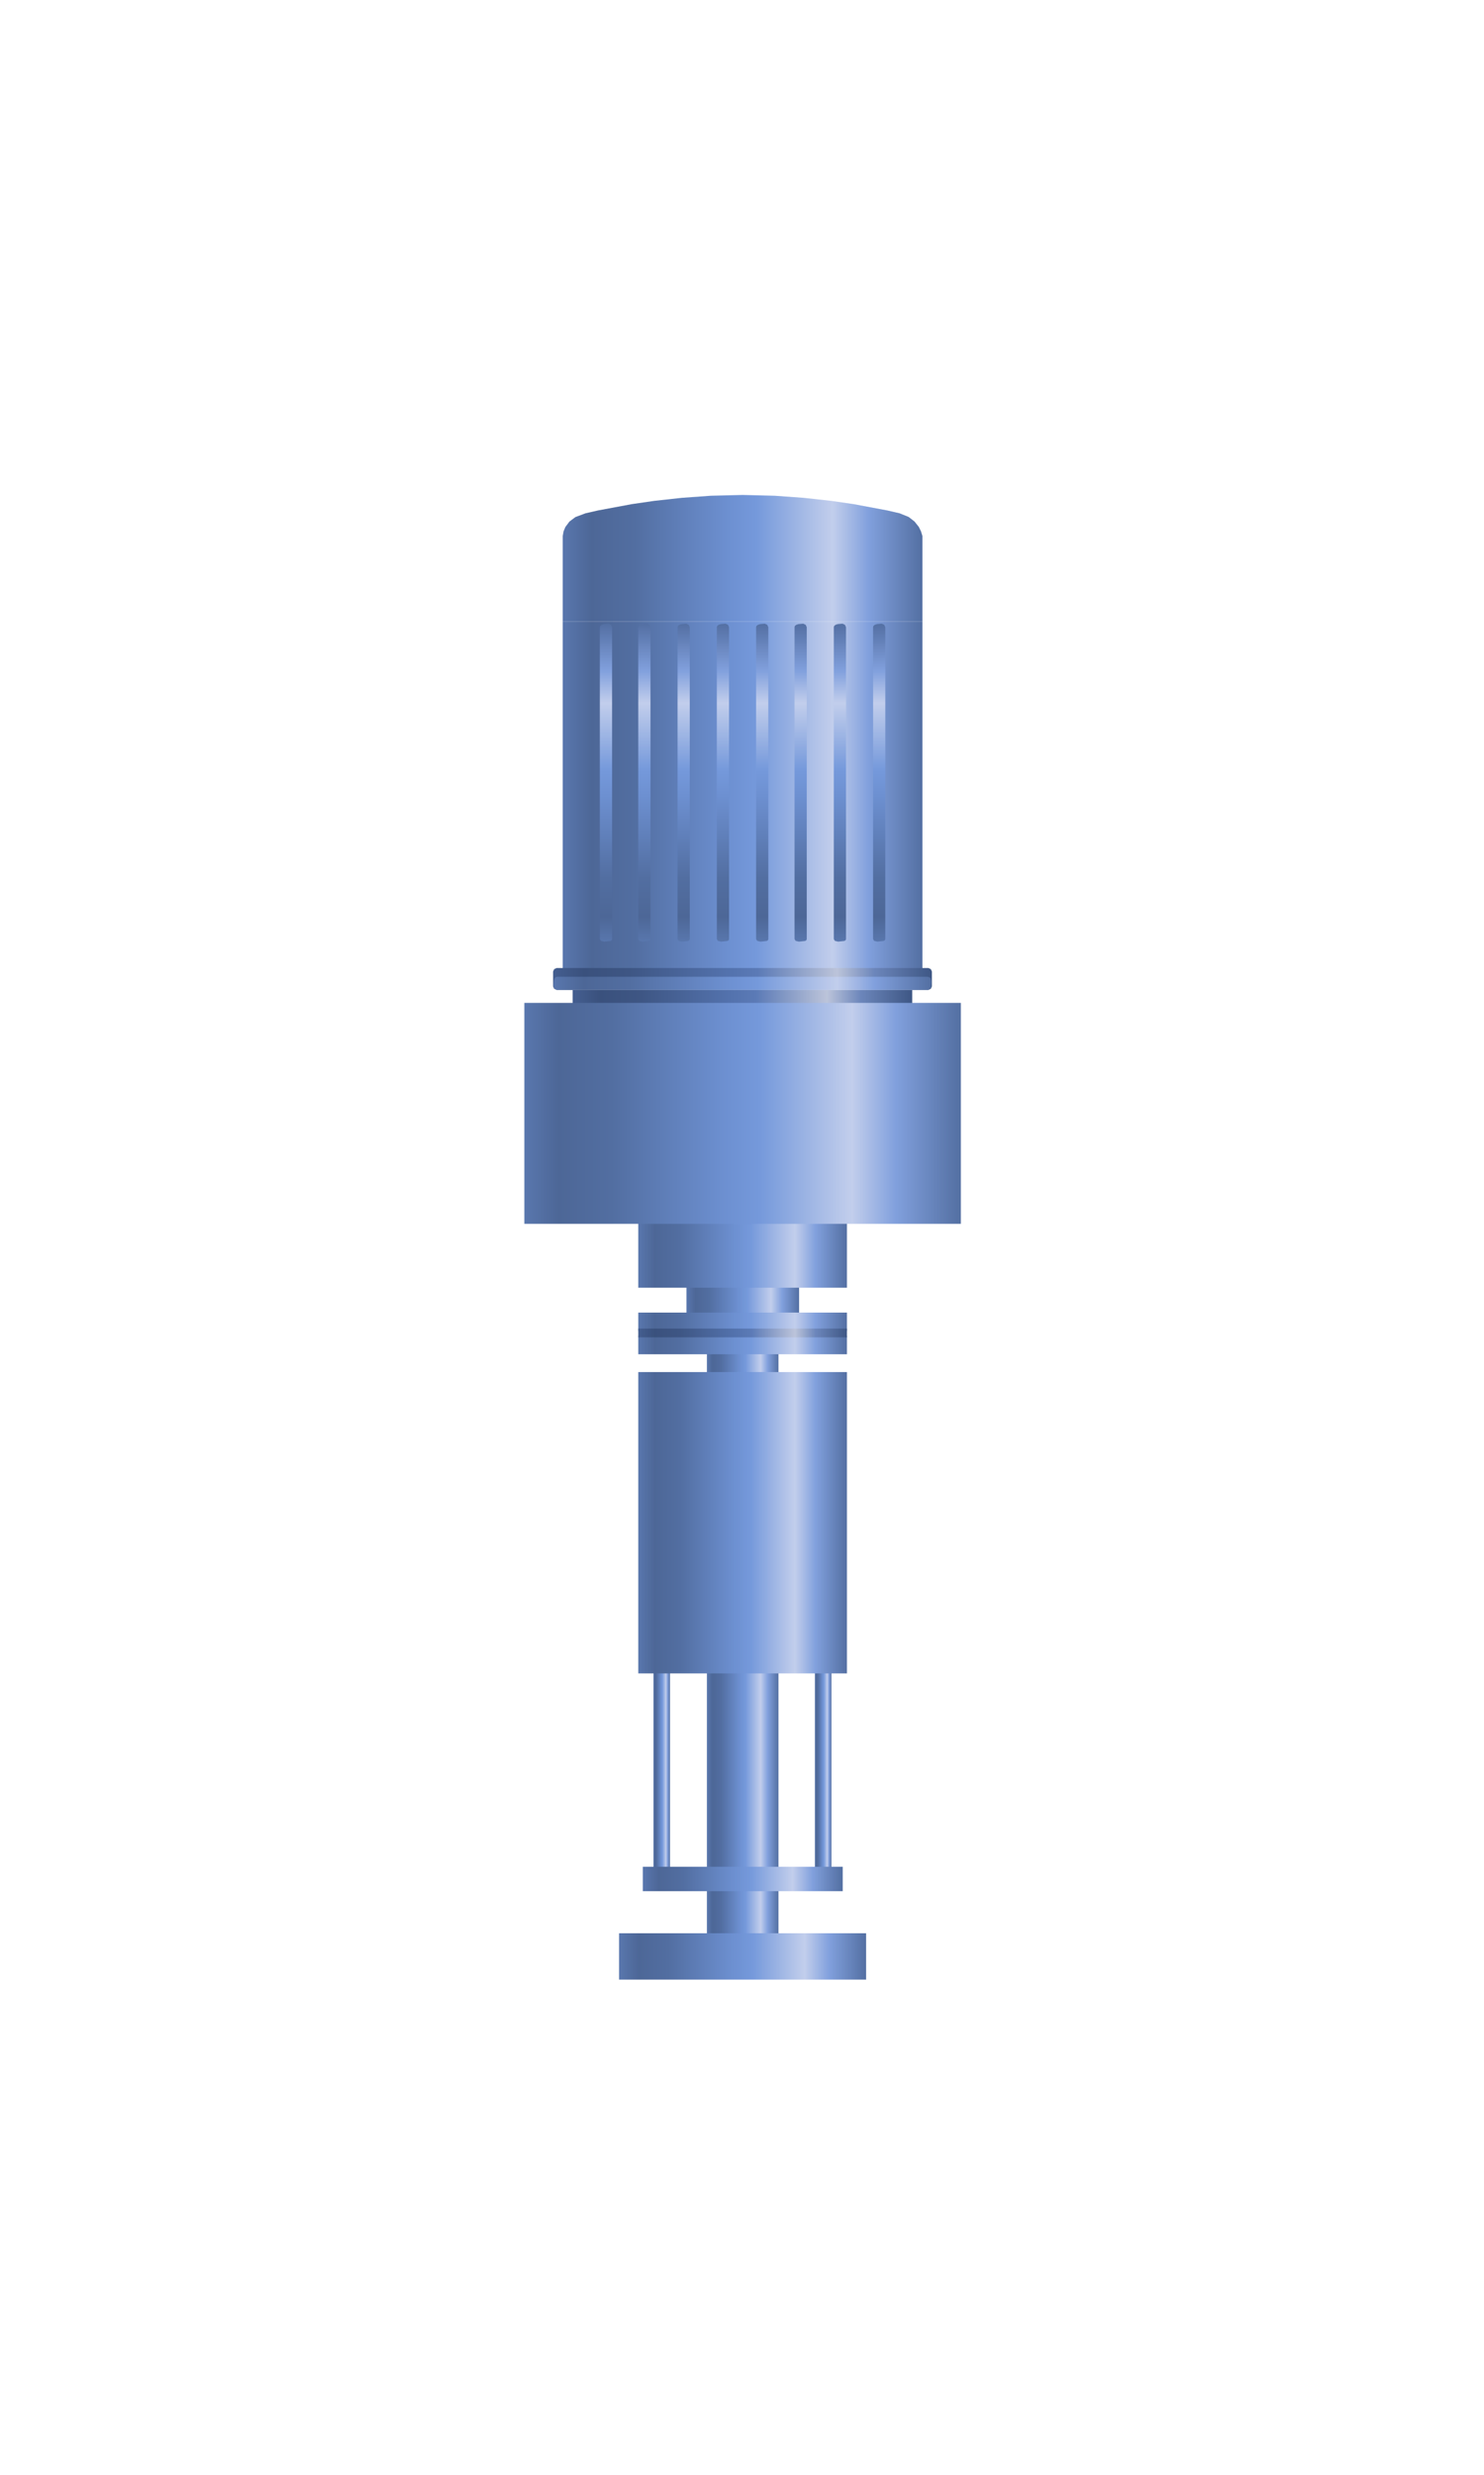 <?xml version="1.0" standalone="no"?><!DOCTYPE svg PUBLIC "-//W3C//DTD SVG 1.1//EN" "http://www.w3.org/Graphics/SVG/1.1/DTD/svg11.dtd"><svg height="500" node-id="1" sillyvg="true" template-height="500" template-width="300" version="1.1" viewBox="0 0 300 500" width="300" xmlns="http://www.w3.org/2000/svg" xmlns:xlink="http://www.w3.org/1999/xlink"><defs node-id="192"><linearGradient gradientUnits="objectBoundingBox" id="linearGradient-1" node-id="7" spreadMethod="pad" x1="1" x2="0" y1="0" y2="0"><stop offset="0" stop-color="#536fa2"></stop><stop offset="0.15" stop-color="#81a0dd"></stop><stop offset="0.25" stop-color="#c2ceec"></stop><stop offset="0.46" stop-color="#7599db"></stop><stop offset="0.54" stop-color="#6d90d1"></stop><stop offset="0.8" stop-color="#526ea1"></stop><stop offset="0.92" stop-color="#4d6797"></stop><stop offset="1" stop-color="#5977ae"></stop></linearGradient><linearGradient gradientUnits="objectBoundingBox" id="linearGradient-2" node-id="16" spreadMethod="pad" x1="1" x2="0" y1="0" y2="0"><stop offset="0" stop-color="#536fa2"></stop><stop offset="0.15" stop-color="#81a0dd"></stop><stop offset="0.25" stop-color="#c2ceec"></stop><stop offset="0.46" stop-color="#7599db"></stop><stop offset="0.54" stop-color="#6d90d1"></stop><stop offset="0.8" stop-color="#526ea1"></stop><stop offset="0.92" stop-color="#4d6797"></stop><stop offset="1" stop-color="#5977ae"></stop></linearGradient><linearGradient gradientUnits="objectBoundingBox" id="linearGradient-3" node-id="25" spreadMethod="pad" x1="1" x2="0" y1="0" y2="0"><stop offset="0" stop-color="#3e5785"></stop><stop offset="0.15" stop-color="#6c86bb"></stop><stop offset="0.25" stop-color="#bcc4da"></stop><stop offset="0.46" stop-color="#5b7ab6"></stop><stop offset="0.54" stop-color="#5372ad"></stop><stop offset="0.8" stop-color="#3e5684"></stop><stop offset="0.92" stop-color="#3a517d"></stop><stop offset="1" stop-color="#445e90"></stop></linearGradient><linearGradient gradientUnits="objectBoundingBox" id="linearGradient-4" node-id="34" spreadMethod="pad" x1="1" x2="0" y1="0" y2="0"><stop offset="0" stop-color="#536fa2"></stop><stop offset="0.15" stop-color="#81a0dd"></stop><stop offset="0.25" stop-color="#c2ceec"></stop><stop offset="0.46" stop-color="#7599db"></stop><stop offset="0.54" stop-color="#6d90d1"></stop><stop offset="0.8" stop-color="#526ea1"></stop><stop offset="0.92" stop-color="#4d6797"></stop><stop offset="1" stop-color="#5977ae"></stop></linearGradient><linearGradient gradientUnits="objectBoundingBox" id="linearGradient-5" node-id="43" spreadMethod="pad" x1="1" x2="0" y1="0" y2="0"><stop offset="0" stop-color="#536fa2"></stop><stop offset="0.15" stop-color="#81a0dd"></stop><stop offset="0.25" stop-color="#c2ceec"></stop><stop offset="0.46" stop-color="#7599db"></stop><stop offset="0.54" stop-color="#6d90d1"></stop><stop offset="0.8" stop-color="#526ea1"></stop><stop offset="0.92" stop-color="#4d6797"></stop><stop offset="1" stop-color="#5977ae"></stop></linearGradient><linearGradient gradientUnits="objectBoundingBox" id="linearGradient-6" node-id="52" spreadMethod="pad" x1="0.709" x2="0.296" y1="0.494" y2="0.506"><stop offset="0" stop-color="#3e5785"></stop><stop offset="0.15" stop-color="#6c86bb"></stop><stop offset="0.25" stop-color="#bcc4da"></stop><stop offset="0.46" stop-color="#5b7ab6"></stop><stop offset="0.54" stop-color="#5372ad"></stop><stop offset="0.8" stop-color="#3e5684"></stop><stop offset="0.92" stop-color="#3a517d"></stop><stop offset="1" stop-color="#445e90"></stop></linearGradient><linearGradient gradientUnits="objectBoundingBox" id="linearGradient-7" node-id="61" spreadMethod="pad" x1="1" x2="0" y1="0" y2="0"><stop offset="0" stop-color="#3e5785"></stop><stop offset="0.15" stop-color="#6c86bb"></stop><stop offset="0.25" stop-color="#bcc4da"></stop><stop offset="0.46" stop-color="#5b7ab6"></stop><stop offset="0.54" stop-color="#5372ad"></stop><stop offset="0.8" stop-color="#3e5684"></stop><stop offset="0.92" stop-color="#3a517d"></stop><stop offset="1" stop-color="#445e90"></stop></linearGradient><linearGradient gradientUnits="objectBoundingBox" id="linearGradient-8" node-id="70" spreadMethod="pad" x1="1" x2="0" y1="0" y2="0"><stop offset="0" stop-color="#536fa2"></stop><stop offset="0.15" stop-color="#81a0dd"></stop><stop offset="0.25" stop-color="#c2ceec"></stop><stop offset="0.46" stop-color="#7599db"></stop><stop offset="0.54" stop-color="#6d90d1"></stop><stop offset="0.8" stop-color="#526ea1"></stop><stop offset="0.92" stop-color="#4d6797"></stop><stop offset="1" stop-color="#5977ae"></stop></linearGradient><linearGradient gradientUnits="objectBoundingBox" id="linearGradient-9" node-id="79" spreadMethod="pad" x1="0" x2="0" y1="0" y2="1"><stop offset="0" stop-color="#536fa2"></stop><stop offset="0.15" stop-color="#81a0dd"></stop><stop offset="0.25" stop-color="#c2ceec"></stop><stop offset="0.46" stop-color="#7599db"></stop><stop offset="0.54" stop-color="#6d90d1"></stop><stop offset="0.8" stop-color="#526ea1"></stop><stop offset="0.92" stop-color="#4d6797"></stop><stop offset="1" stop-color="#5977ae"></stop></linearGradient><linearGradient gradientUnits="objectBoundingBox" id="linearGradient-10" node-id="88" spreadMethod="pad" x1="1" x2="0" y1="0" y2="0"><stop offset="0" stop-color="#536fa2"></stop><stop offset="0.15" stop-color="#81a0dd"></stop><stop offset="0.25" stop-color="#c2ceec"></stop><stop offset="0.46" stop-color="#7599db"></stop><stop offset="0.54" stop-color="#6d90d1"></stop><stop offset="0.8" stop-color="#526ea1"></stop><stop offset="0.92" stop-color="#4d6797"></stop><stop offset="1" stop-color="#5977ae"></stop></linearGradient><linearGradient gradientUnits="objectBoundingBox" id="linearGradient-11" node-id="97" spreadMethod="pad" x1="1" x2="0" y1="0" y2="0"><stop offset="0" stop-color="#536fa2"></stop><stop offset="0.15" stop-color="#81a0dd"></stop><stop offset="0.25" stop-color="#c2ceec"></stop><stop offset="0.46" stop-color="#7599db"></stop><stop offset="0.54" stop-color="#6d90d1"></stop><stop offset="0.8" stop-color="#526ea1"></stop><stop offset="0.92" stop-color="#4d6797"></stop><stop offset="1" stop-color="#5977ae"></stop></linearGradient><linearGradient gradientUnits="objectBoundingBox" id="linearGradient-12" node-id="106" spreadMethod="pad" x1="1" x2="0" y1="0" y2="0"><stop offset="0" stop-color="#536fa2"></stop><stop offset="0.15" stop-color="#81a0dd"></stop><stop offset="0.25" stop-color="#c2ceec"></stop><stop offset="0.46" stop-color="#7599db"></stop><stop offset="0.54" stop-color="#6d90d1"></stop><stop offset="0.8" stop-color="#526ea1"></stop><stop offset="0.92" stop-color="#4d6797"></stop><stop offset="1" stop-color="#5977ae"></stop></linearGradient><linearGradient gradientUnits="objectBoundingBox" id="linearGradient-13" node-id="115" spreadMethod="pad" x1="1" x2="0" y1="0" y2="0"><stop offset="0" stop-color="#3e5785"></stop><stop offset="0.15" stop-color="#6c86bb"></stop><stop offset="0.25" stop-color="#bcc4da"></stop><stop offset="0.46" stop-color="#5b7ab6"></stop><stop offset="0.54" stop-color="#5372ad"></stop><stop offset="0.8" stop-color="#3e5684"></stop><stop offset="0.92" stop-color="#3a517d"></stop><stop offset="1" stop-color="#445e90"></stop></linearGradient><linearGradient gradientUnits="objectBoundingBox" id="linearGradient-14" node-id="124" spreadMethod="pad" x1="1" x2="0" y1="0" y2="0"><stop offset="0" stop-color="#536fa2"></stop><stop offset="0.15" stop-color="#81a0dd"></stop><stop offset="0.25" stop-color="#c2ceec"></stop><stop offset="0.46" stop-color="#7599db"></stop><stop offset="0.54" stop-color="#6d90d1"></stop><stop offset="0.8" stop-color="#526ea1"></stop><stop offset="0.92" stop-color="#4d6797"></stop><stop offset="1" stop-color="#5977ae"></stop></linearGradient><linearGradient gradientUnits="objectBoundingBox" id="linearGradient-15" node-id="133" spreadMethod="pad" x1="1" x2="0" y1="0" y2="0"><stop offset="0" stop-color="#536fa2"></stop><stop offset="0.15" stop-color="#81a0dd"></stop><stop offset="0.25" stop-color="#c2ceec"></stop><stop offset="0.46" stop-color="#7599db"></stop><stop offset="0.54" stop-color="#6d90d1"></stop><stop offset="0.8" stop-color="#526ea1"></stop><stop offset="0.92" stop-color="#4d6797"></stop><stop offset="1" stop-color="#5977ae"></stop></linearGradient><linearGradient gradientUnits="objectBoundingBox" id="linearGradient-16" node-id="142" spreadMethod="pad" x1="1" x2="0" y1="0" y2="0"><stop offset="0" stop-color="#536fa2"></stop><stop offset="0.15" stop-color="#81a0dd"></stop><stop offset="0.25" stop-color="#c2ceec"></stop><stop offset="0.46" stop-color="#7599db"></stop><stop offset="0.54" stop-color="#6d90d1"></stop><stop offset="0.8" stop-color="#526ea1"></stop><stop offset="0.92" stop-color="#4d6797"></stop><stop offset="1" stop-color="#5977ae"></stop></linearGradient><linearGradient gradientUnits="objectBoundingBox" id="linearGradient-17" node-id="151" spreadMethod="pad" x1="1" x2="0" y1="0" y2="0"><stop offset="0" stop-color="#536fa2"></stop><stop offset="0.15" stop-color="#81a0dd"></stop><stop offset="0.25" stop-color="#c2ceec"></stop><stop offset="0.46" stop-color="#7599db"></stop><stop offset="0.54" stop-color="#6d90d1"></stop><stop offset="0.8" stop-color="#526ea1"></stop><stop offset="0.92" stop-color="#4d6797"></stop><stop offset="1" stop-color="#5977ae"></stop></linearGradient></defs><g node-id="499"><path d="M 161.54 259.67 L 161.54 265.67 L 138.77 265.67 L 138.77 259.67 Z" fill="url(#linearGradient-1)" fill-rule="nonzero" group-id="1" id="shape706" node-id="162" stroke="none" target-height="6" target-width="22.765" target-x="138.771" target-y="259.671"></path><path d="M 157.37 271.95 L 157.37 392.48 L 142.90 392.48 L 142.90 271.95 Z" fill="url(#linearGradient-2)" fill-rule="nonzero" group-id="1" id="shape707" node-id="163" stroke="none" target-height="120.529" target-width="14.471" target-x="142.9" target-y="271.953"></path><path d="M 184.41 200.02 L 184.41 202.85 L 115.76 202.85 L 115.76 200.02 Z" fill="url(#linearGradient-3)" fill-rule="nonzero" group-id="1" id="shape708" node-id="164" stroke="none" target-height="2.824" target-width="68.647" target-x="115.759" target-y="200.024"></path><g node-id="500"><path d="M 186.47 195.65 L 186.47 125.59 L 113.76 125.59 L 113.76 195.65 Z" fill="url(#linearGradient-4)" fill-rule="nonzero" group-id="1,2" id="shape709" node-id="165" stroke="none" target-height="70.059" target-width="72.706" target-x="113.765" target-y="125.588"></path></g><g node-id="501"><path d="M 186.47 125.59 L 186.47 108.29 L 186.18 107.34 L 185.74 106.45 L 184.88 105.37 L 183.70 104.45 L 181.88 103.71 L 179.38 103.13 L 172.55 101.85 L 168.01 101.19 L 162.45 100.58 L 156.61 100.16 L 150.12 100.00 L 143.68 100.16 L 137.86 100.58 L 132.30 101.19 L 127.75 101.85 L 120.88 103.13 L 118.35 103.71 L 116.32 104.47 L 115.12 105.37 L 114.30 106.46 L 113.93 107.34 L 113.76 108.29 L 113.76 125.59 L 186.47 125.59 Z" fill="url(#linearGradient-5)" fill-rule="nonzero" group-id="1,3" id="shape710" node-id="166" stroke="none" target-height="25.588" target-width="72.706" target-x="113.765" target-y="100"></path></g><g node-id="502"><path d="M 186.47 126.12 L 113.76 125.06 L 186.47 126.12 Z" fill="url(#linearGradient-6)" fill-rule="nonzero" group-id="1,4" id="shape711" node-id="167" stroke="none" target-height="1.059" target-width="72.706" target-x="113.765" target-y="125.059"></path></g><path d="M 188.39 196.28 L 188.39 199.28 L 188.17 199.77 L 187.69 199.99 L 112.51 199.99 L 112.03 199.77 L 111.81 199.28 L 111.81 196.28 L 112.03 195.80 L 112.51 195.58 L 187.69 195.58 L 188.17 195.80 L 188.39 196.28 Z" fill="url(#linearGradient-7)" fill-rule="nonzero" group-id="1" id="shape712" node-id="168" stroke="none" target-height="4.412" target-width="76.588" target-x="111.806" target-y="195.576"></path><path d="M 188.31 198.22 L 188.23 199.17 L 188.09 199.64 L 187.84 199.92 L 187.60 199.99 L 112.60 199.99 L 112.13 199.77 L 111.89 199.11 L 111.97 198.16 L 112.11 197.69 L 112.36 197.41 L 112.60 197.34 L 187.60 197.34 L 188.07 197.56 L 188.31 198.22 Z" fill="url(#linearGradient-8)" fill-rule="nonzero" group-id="1" id="shape713" node-id="169" stroke="none" target-height="2.647" target-width="76.412" target-x="111.894" target-y="197.341"></path><path d="M 171.03 189.72 L 171.03 126.72 L 170.81 126.23 L 170.32 126.01 L 169.37 126.09 L 168.91 126.23 L 168.63 126.47 L 168.56 126.72 L 168.56 189.72 L 168.77 190.09 L 169.44 190.25 L 170.70 190.11 L 170.96 189.94 L 171.03 189.72 Z" fill="url(#linearGradient-9)" fill-rule="nonzero" group-id="1,5,6" id="shape714" node-id="171" stroke="none" target-height="64.235" target-width="2.471" target-x="168.559" target-y="126.012"></path><path d="M 163.09 189.72 L 163.09 126.72 L 162.87 126.23 L 162.38 126.01 L 161.43 126.09 L 160.97 126.23 L 160.68 126.47 L 160.62 126.72 L 160.62 189.72 L 160.83 190.09 L 161.50 190.25 L 162.76 190.11 L 163.02 189.94 L 163.09 189.72 Z" fill="url(#linearGradient-9)" fill-rule="nonzero" group-id="1,5,7" id="shape715" node-id="172" stroke="none" target-height="64.235" target-width="2.471" target-x="160.618" target-y="126.012"></path><path d="M 155.32 189.72 L 155.32 126.72 L 155.10 126.23 L 154.62 126.01 L 153.67 126.09 L 153.21 126.23 L 152.92 126.47 L 152.85 126.72 L 152.85 189.72 L 153.06 190.09 L 153.74 190.25 L 154.99 190.11 L 155.26 189.94 L 155.32 189.72 Z" fill="url(#linearGradient-9)" fill-rule="nonzero" group-id="1,5,8" id="shape716" node-id="173" stroke="none" target-height="64.235" target-width="2.471" target-x="152.853" target-y="126.012"></path><path d="M 147.38 189.72 L 147.38 126.72 L 147.16 126.23 L 146.68 126.01 L 145.73 126.09 L 145.26 126.23 L 144.98 126.47 L 144.91 126.72 L 144.91 189.72 L 145.12 190.09 L 145.79 190.25 L 147.05 190.11 L 147.32 189.94 L 147.38 189.72 Z" fill="url(#linearGradient-9)" fill-rule="nonzero" group-id="1,5,9" id="shape717" node-id="174" stroke="none" target-height="64.235" target-width="2.471" target-x="144.912" target-y="126.012"></path><path d="M 139.44 189.72 L 139.44 126.72 L 139.22 126.23 L 138.74 126.01 L 137.78 126.09 L 137.32 126.23 L 137.04 126.47 L 136.97 126.72 L 136.97 189.72 L 137.18 190.09 L 137.85 190.25 L 139.11 190.11 L 139.37 189.94 L 139.44 189.72 Z" fill="url(#linearGradient-9)" fill-rule="nonzero" group-id="1,5,10" id="shape718" node-id="175" stroke="none" target-height="64.235" target-width="2.471" target-x="136.971" target-y="126.012"></path><path d="M 131.50 189.72 L 131.50 126.72 L 131.28 126.23 L 130.79 126.01 L 129.84 126.09 L 129.38 126.23 L 129.10 126.47 L 129.03 126.72 L 129.03 189.72 L 129.24 190.09 L 129.91 190.25 L 131.17 190.11 L 131.43 189.94 L 131.50 189.72 Z" fill="url(#linearGradient-9)" fill-rule="nonzero" group-id="1,5,11" id="shape719" node-id="176" stroke="none" target-height="64.235" target-width="2.471" target-x="129.029" target-y="126.012"></path><path d="M 178.97 189.72 L 178.97 126.72 L 178.75 126.23 L 178.26 126.01 L 177.31 126.09 L 176.85 126.23 L 176.57 126.47 L 176.50 126.72 L 176.50 189.72 L 176.71 190.09 L 177.38 190.25 L 178.64 190.11 L 178.90 189.94 L 178.97 189.72 Z" fill="url(#linearGradient-9)" fill-rule="nonzero" group-id="1,5,12" id="shape720" node-id="177" stroke="none" target-height="64.235" target-width="2.471" target-x="176.5" target-y="126.012"></path><path d="M 123.74 189.72 L 123.74 126.72 L 123.51 126.23 L 123.03 126.01 L 122.08 126.09 L 121.62 126.23 L 121.33 126.47 L 121.26 126.72 L 121.26 189.72 L 121.48 190.09 L 122.15 190.25 L 123.40 190.11 L 123.67 189.94 L 123.74 189.72 Z" fill="url(#linearGradient-9)" fill-rule="nonzero" group-id="1,5,13" id="shape721" node-id="178" stroke="none" target-height="64.235" target-width="2.471" target-x="121.265" target-y="126.012"></path><path d="M 135.45 337.21 L 135.45 379.21 L 132.10 379.21 L 132.10 337.21 Z" fill="url(#linearGradient-10)" fill-rule="nonzero" group-id="1" id="shape722" node-id="179" stroke="none" target-height="42" target-width="3.353" target-x="132.1" target-y="337.212"></path><path d="M 168.08 337.58 L 168.08 379.58 L 164.73 379.58 L 164.73 337.58 Z" fill="url(#linearGradient-10)" fill-rule="nonzero" group-id="1" id="shape723" node-id="180" stroke="none" target-height="42" target-width="3.353" target-x="164.729" target-y="337.582"></path><path d="M 171.21 246.40 L 171.21 260.16 L 129.03 260.16 L 129.03 246.40 Z" fill="url(#linearGradient-11)" fill-rule="nonzero" group-id="1" id="shape724" node-id="181" stroke="none" target-height="13.765" target-width="42.176" target-x="129.029" target-y="246.4"></path><path d="M 171.21 265.19 L 171.21 268.90 L 129.03 268.90 L 129.03 265.19 Z" fill="url(#linearGradient-12)" fill-rule="nonzero" group-id="1" id="shape725" node-id="182" stroke="none" target-height="3.706" target-width="42.176" target-x="129.029" target-y="265.194"></path><path d="M 171.21 269.91 L 171.21 273.61 L 129.03 273.61 L 129.03 269.91 Z" fill="url(#linearGradient-12)" fill-rule="nonzero" group-id="1" id="shape726" node-id="183" stroke="none" target-height="3.706" target-width="42.176" target-x="129.029" target-y="269.906"></path><path d="M 171.21 268.42 L 171.21 270.19 L 129.03 270.19 L 129.03 268.42 Z" fill="url(#linearGradient-13)" fill-rule="nonzero" group-id="1" id="shape727" node-id="184" stroke="none" target-height="1.765" target-width="42.176" target-x="129.029" target-y="268.424"></path><path d="M 170.36 377.15 L 170.36 382.09 L 129.95 382.09 L 129.95 377.15 Z" fill="url(#linearGradient-14)" fill-rule="nonzero" group-id="1" id="shape728" node-id="185" stroke="none" target-height="4.941" target-width="40.412" target-x="129.947" target-y="377.147"></path><path d="M 175.09 390.59 L 175.09 399.95 L 125.15 399.95 L 125.15 390.59 Z" fill="url(#linearGradient-15)" fill-rule="nonzero" group-id="1" id="shape729" node-id="186" stroke="none" target-height="9.353" target-width="49.941" target-x="125.147" target-y="390.594"></path><path d="M 171.21 277.21 L 171.21 338.09 L 129.03 338.09 L 129.03 277.21 Z" fill="url(#linearGradient-16)" fill-rule="nonzero" group-id="1" id="shape730" node-id="187" stroke="none" target-height="60.882" target-width="42.176" target-x="129.029" target-y="277.212"></path><path d="M 171.21 333.63 L 129.03 334.51 L 171.21 333.63 Z" fill="url(#linearGradient-13)" fill-rule="nonzero" group-id="1" id="shape731" node-id="188" stroke="none" target-height="0.882" target-width="42.176" target-x="129.029" target-y="333.629"></path><path d="M 171.21 281.08 L 129.03 281.96 L 171.21 281.08 Z" fill="url(#linearGradient-13)" fill-rule="nonzero" group-id="1" id="shape732" node-id="189" stroke="none" target-height="0.882" target-width="42.176" target-x="129.029" target-y="281.076"></path><path d="M 194.24 202.62 L 194.24 247.26 L 106.00 247.26 L 106.00 202.62 Z" fill="url(#linearGradient-17)" fill-rule="nonzero" group-id="1" id="shape733" node-id="190" stroke="none" target-height="44.647" target-width="88.235" target-x="106" target-y="202.618"></path></g></svg>